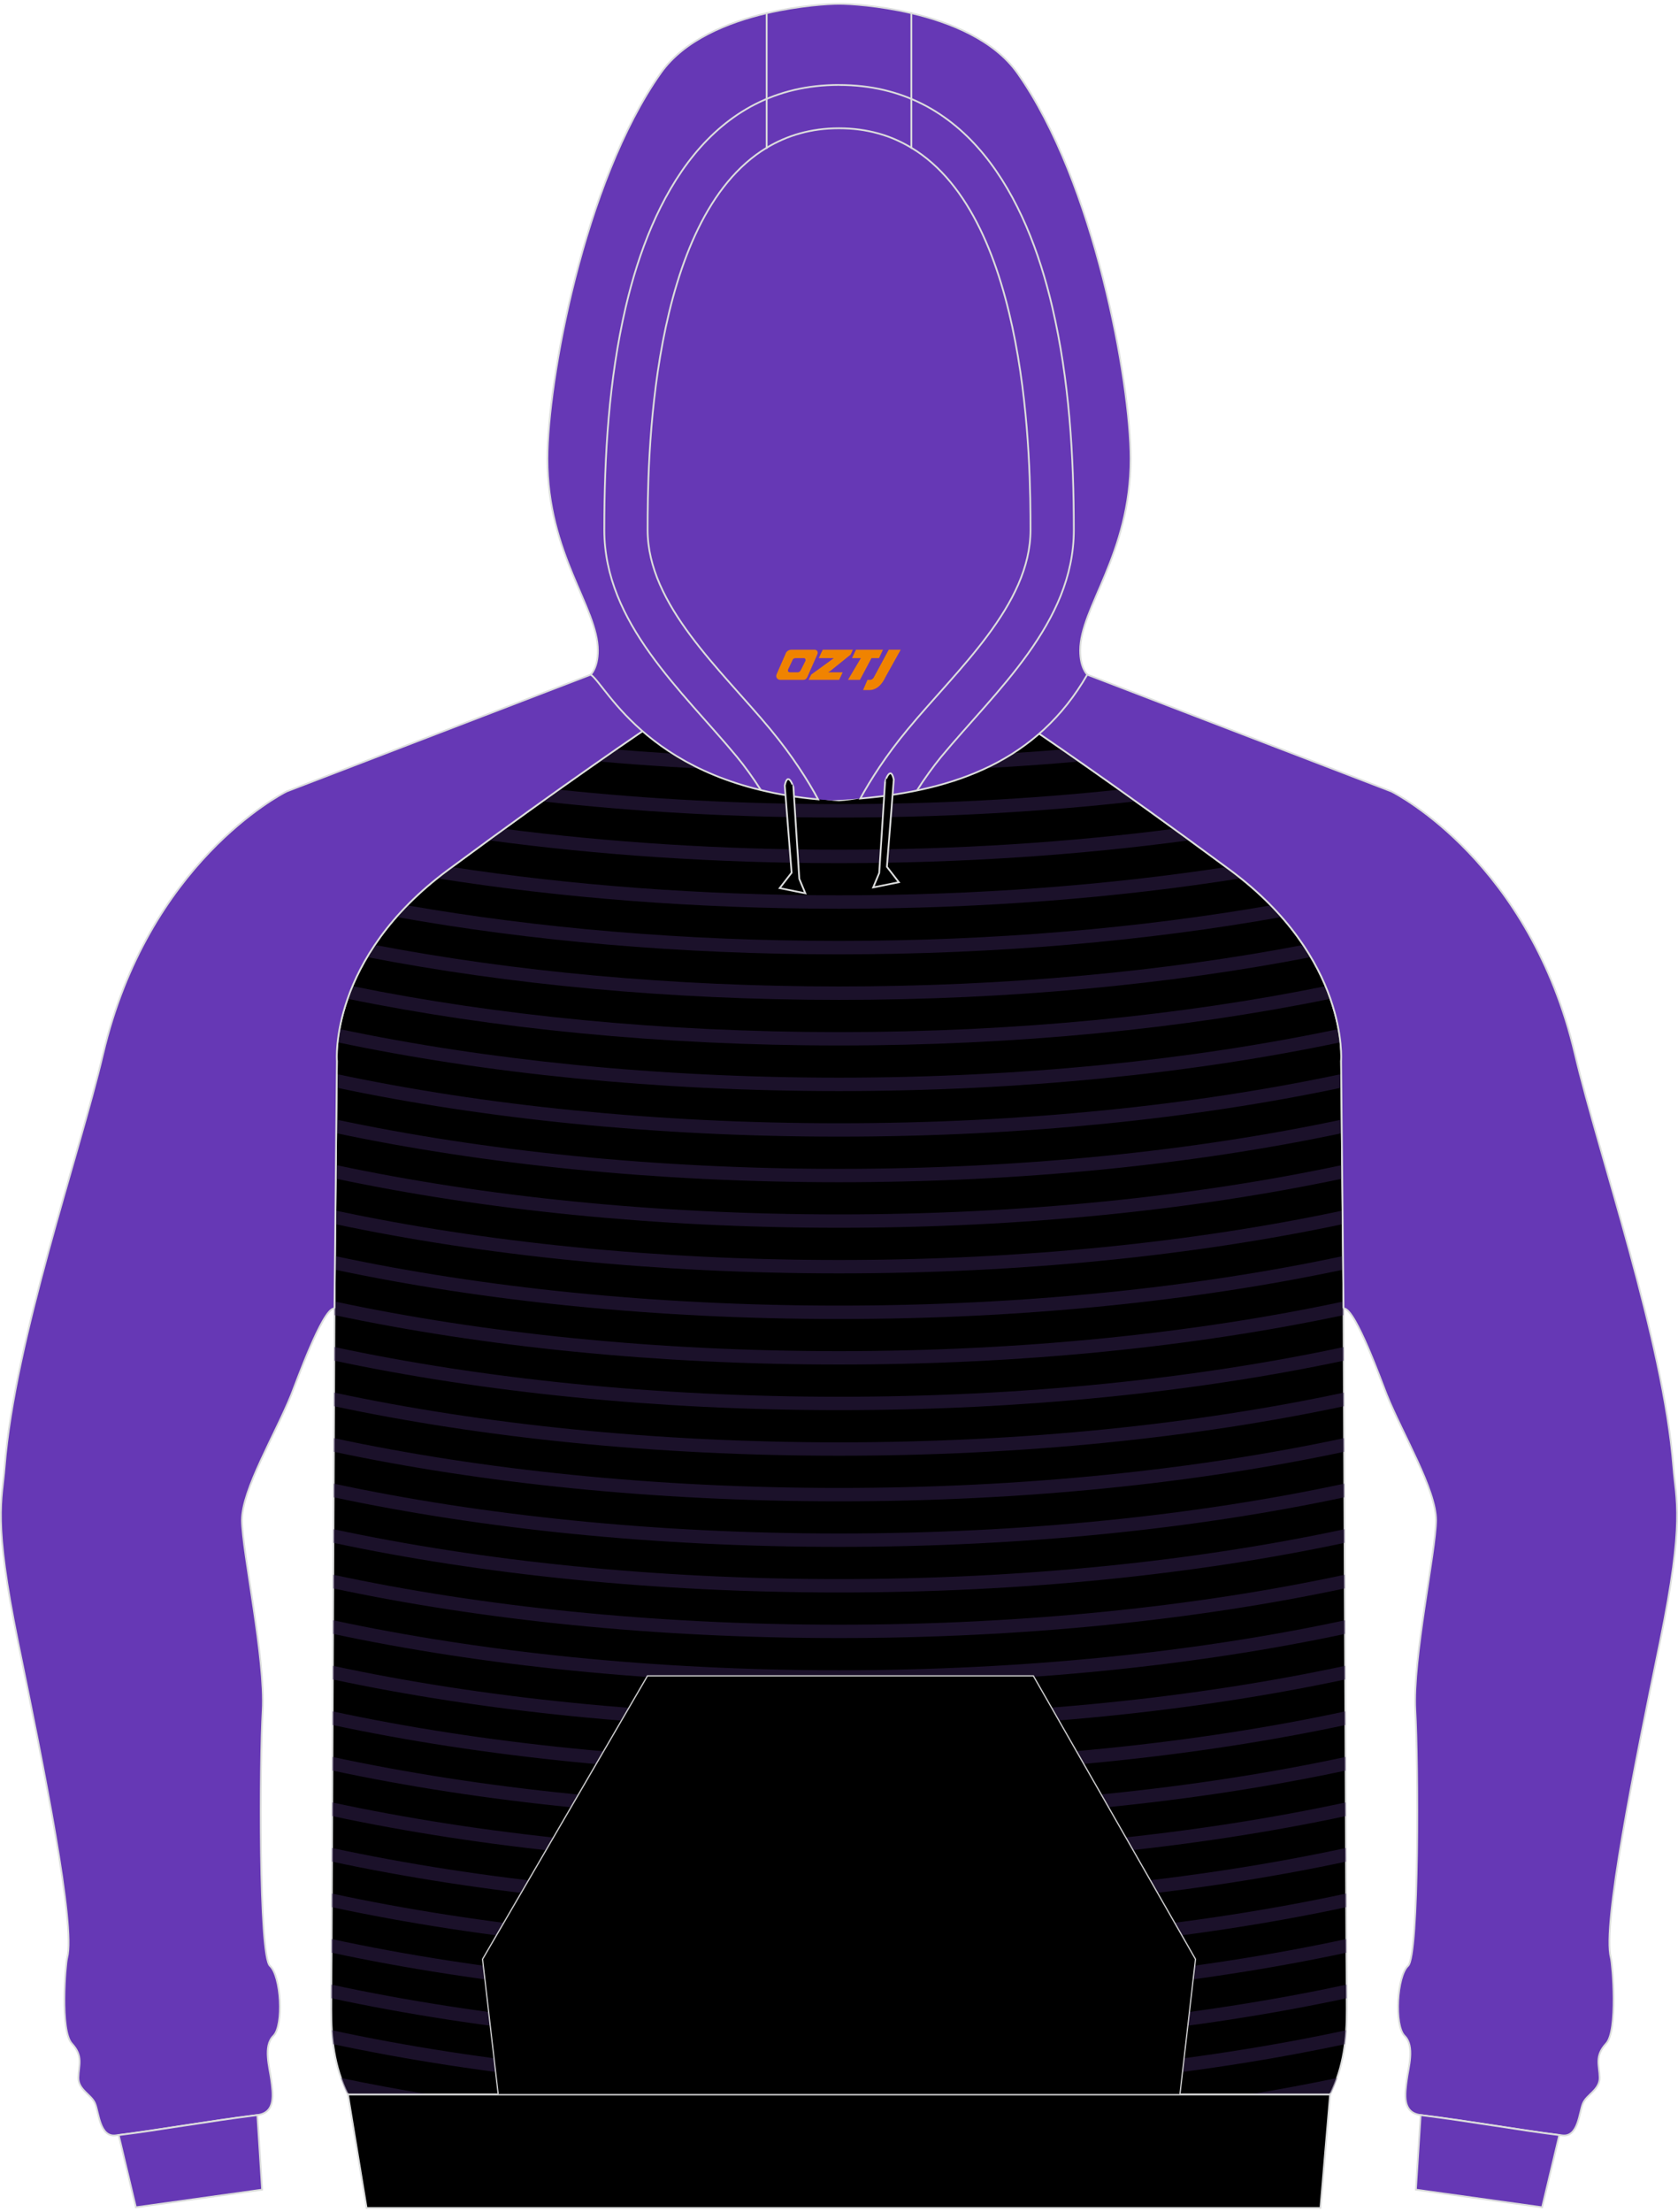 <?xml version="1.0" encoding="utf-8"?>
<!-- Generator: Adobe Illustrator 24.0.1, SVG Export Plug-In . SVG Version: 6.00 Build 0)  -->
<svg xmlns="http://www.w3.org/2000/svg" xmlns:xlink="http://www.w3.org/1999/xlink" version="1.1" id="图层_1" x="0px" y="0px" width="378px" height="498px" viewBox="0 0 378.86 497.82" enable-background="new 0 0 378.86 497.82" xml:space="preserve">
<g>
	<path fill-rule="evenodd" clip-rule="evenodd" stroke="#DCDDDD" stroke-width="0.4" stroke-miterlimit="22.926" d="M147.75,162.49   c10.92,6.8,28.51,16.66,41.68,17.47c13.17-0.81,30.76-10.67,41.68-17.47c6.69,4.55,22.48,15.33,46.56,33.13   c27.06,20,25.14,43.18,25.14,43.18l0.52,54.43c-0.02,0.48-0.02,0.95,0.01,1.41l0.03,6.73l0.63,139.1   c0.04,4.12,0.07,8.23,0.07,12.32c0.03,6.41-0.64,12.9-3.76,19.23H189.43H78.55c-3.12-6.33-3.79-12.82-3.76-19.23   c0-4.08,0.03-8.19,0.07-12.32l0.63-139.1l0.03-6.73c0.03-0.46,0.03-0.93,0.01-1.41l0.52-54.43c0,0-1.92-23.18,25.14-43.18   C125.27,177.82,141.06,167.05,147.75,162.49z"/>
	<g>
		<path opacity="0.5" fill-rule="evenodd" clip-rule="evenodd" fill="#362255" enable-background="new    " d="M243.72,171.18    c-10.38,0.93-21.04,1.6-31.93,1.98c2.24-1.05,4.45-2.16,6.59-3.3c7.27-0.34,14.43-0.8,21.46-1.38    C241.04,169.32,242.34,170.21,243.72,171.18L243.72,171.18z M167.08,173.16c-10.89-0.39-21.55-1.06-31.93-1.98    c1.38-0.96,2.67-1.86,3.88-2.7c7.03,0.58,14.19,1.05,21.46,1.38C162.63,171,164.84,172.11,167.08,173.16z"/>
		<path opacity="0.5" fill-rule="evenodd" clip-rule="evenodd" fill="#362255" enable-background="new    " d="M256.45,180.18    c-21.17,2.38-43.68,3.66-67.02,3.66s-45.85-1.28-67.02-3.66c1.27-0.91,2.5-1.79,3.7-2.64c20.07,2.13,41.33,3.27,63.32,3.27    c22,0,43.25-1.14,63.32-3.27C253.95,178.39,255.18,179.27,256.45,180.18z"/>
		<path opacity="0.5" fill-rule="evenodd" clip-rule="evenodd" fill="#362255" enable-background="new    " d="M268.6,188.96    c-24.63,3.34-51.31,5.17-79.17,5.17s-54.54-1.83-79.17-5.17c1.21-0.88,2.39-1.74,3.54-2.58c23.62,3.05,49.08,4.72,75.63,4.72    s52.01-1.67,75.63-4.72C266.22,187.22,267.4,188.08,268.6,188.96z"/>
		<path opacity="0.5" fill-rule="evenodd" clip-rule="evenodd" fill="#362255" enable-background="new    " d="M280.18,197.55    c-27.77,4.42-58.46,6.87-90.74,6.87s-62.98-2.45-90.74-6.87c0.81-0.64,1.64-1.29,2.51-1.93l0.82-0.61    c26.85,4.11,56.39,6.38,87.42,6.38s60.57-2.27,87.42-6.38l0.82,0.61C278.54,196.26,279.37,196.9,280.18,197.55z"/>
		<path opacity="0.5" fill-rule="evenodd" clip-rule="evenodd" fill="#362255" enable-background="new    " d="M289.38,206.28    c-30.12,5.39-64.06,8.43-99.95,8.43s-69.83-3.03-99.95-8.43c0.77-0.88,1.59-1.75,2.44-2.63c29.46,5.15,62.54,8.03,97.51,8.03    s68.05-2.89,97.51-8.03C287.8,204.53,288.61,205.4,289.38,206.28z"/>
		<path opacity="0.5" fill-rule="evenodd" clip-rule="evenodd" fill="#362255" enable-background="new    " d="M296,215.33    c-31.73,6.16-68.02,9.66-106.56,9.66s-74.83-3.5-106.56-9.66c0.53-0.9,1.11-1.81,1.73-2.74c31.26,5.98,66.94,9.37,104.83,9.37    s73.58-3.39,104.83-9.37C294.89,213.52,295.46,214.43,296,215.33z"/>
		<path opacity="0.5" fill-rule="evenodd" clip-rule="evenodd" fill="#362255" enable-background="new    " d="M300.4,224.74    c-32.76,6.71-70.63,10.54-110.97,10.54s-78.21-3.83-110.97-10.54c0.32-0.92,0.69-1.87,1.1-2.85    c32.44,6.6,69.92,10.37,109.87,10.37s77.43-3.77,109.87-10.37C299.71,222.86,300.08,223.82,300.4,224.74z"/>
		<path opacity="0.5" fill-rule="evenodd" clip-rule="evenodd" fill="#362255" enable-background="new    " d="M302.66,234.56    c-33.27,7-71.96,11.01-113.23,11.01s-79.95-4.01-113.23-11.01c0.09-0.88,0.23-1.88,0.44-2.99c33.1,6.97,71.64,10.97,112.79,10.97    s79.69-4,112.79-10.97C302.43,232.67,302.57,233.68,302.66,234.56z"/>
		<path opacity="0.5" fill-rule="evenodd" clip-rule="evenodd" fill="#362255" enable-background="new    " d="M302.87,244.8    c-33.32,7.03-72.08,11.05-113.44,11.05s-80.12-4.03-113.44-11.05l0.03-3.07c33.24,7.05,72,11.1,113.41,11.1    s80.17-4.05,113.41-11.1L302.87,244.8z"/>
		<path opacity="0.5" fill-rule="evenodd" clip-rule="evenodd" fill="#362255" enable-background="new    " d="M302.97,255.07    c-33.34,7.04-72.14,11.07-113.54,11.07s-80.19-4.04-113.54-11.07l0.03-3.07c33.26,7.07,72.06,11.12,113.51,11.12    s80.25-4.05,113.51-11.12L302.97,255.07z"/>
		<path opacity="0.5" fill-rule="evenodd" clip-rule="evenodd" fill="#362255" enable-background="new    " d="M303.07,265.33    c-33.37,7.05-72.2,11.09-113.63,11.09c-41.44,0-80.27-4.04-113.63-11.09l0.03-3.07c33.28,7.08,72.12,11.14,113.6,11.14    c41.49,0,80.32-4.06,113.6-11.14L303.07,265.33z"/>
		<path opacity="0.5" fill-rule="evenodd" clip-rule="evenodd" fill="#362255" enable-background="new    " d="M303.16,275.6    c-33.39,7.06-72.25,11.11-113.73,11.11s-80.34-4.05-113.73-11.11l0.03-3.07c33.3,7.09,72.17,11.16,113.7,11.16    s80.4-4.07,113.7-11.16L303.16,275.6z"/>
		<path opacity="0.5" fill-rule="evenodd" clip-rule="evenodd" fill="#362255" enable-background="new    " d="M303.26,285.87    c-33.41,7.08-72.31,11.14-113.83,11.14s-80.42-4.06-113.83-11.14l0.03-3.07c33.33,7.11,72.23,11.18,113.8,11.18    s80.47-4.08,113.8-11.18L303.26,285.87z"/>
		<path opacity="0.5" fill-rule="evenodd" clip-rule="evenodd" fill="#362255" enable-background="new    " d="M303.35,296.13    c-33.43,7.09-72.36,11.15-113.92,11.15c-41.55,0-80.49-4.07-113.92-11.15l0.01-1.49c0.03-0.46,0.03-0.93,0.01-1.41v-0.18    c33.35,7.12,72.29,11.21,113.9,11.21s80.55-4.09,113.9-11.21v0.18c-0.02,0.48-0.02,0.95,0.01,1.41L303.35,296.13z"/>
		<path opacity="0.5" fill-rule="evenodd" clip-rule="evenodd" fill="#362255" enable-background="new    " d="M303.4,306.41    c-33.44,7.09-72.39,11.16-113.96,11.16s-80.52-4.07-113.96-11.16l0.01-3.08c33.36,7.13,72.32,11.22,113.95,11.22    s80.59-4.09,113.95-11.22L303.4,306.41z"/>
		<path opacity="0.5" fill-rule="evenodd" clip-rule="evenodd" fill="#362255" enable-background="new    " d="M303.44,316.69    c-33.45,7.1-72.42,11.17-114.01,11.17s-80.56-4.07-114.01-11.17l0.01-3.08c33.37,7.13,72.35,11.23,114,11.23s80.63-4.1,114-11.23    L303.44,316.69z"/>
		<path opacity="0.5" fill-rule="evenodd" clip-rule="evenodd" fill="#362255" enable-background="new    " d="M303.49,326.97    c-33.46,7.11-72.45,11.18-114.06,11.18s-80.6-4.08-114.06-11.18l0.01-3.08c33.38,7.14,72.37,11.24,114.04,11.24    s80.66-4.1,114.04-11.24L303.49,326.97z"/>
		<path opacity="0.5" fill-rule="evenodd" clip-rule="evenodd" fill="#362255" enable-background="new    " d="M303.54,337.24    c-33.47,7.11-72.47,11.19-114.1,11.19s-80.63-4.08-114.1-11.19l0.01-3.08c33.39,7.14,72.4,11.25,114.09,11.25    s80.7-4.1,114.09-11.25L303.54,337.24z"/>
		<path opacity="0.5" fill-rule="evenodd" clip-rule="evenodd" fill="#362255" enable-background="new    " d="M303.58,347.52    c-33.48,7.12-72.5,11.2-114.15,11.2s-80.67-4.08-114.15-11.2l0.01-3.08c33.4,7.15,72.43,11.26,114.14,11.26    s80.74-4.11,114.14-11.26L303.58,347.52z"/>
		<path opacity="0.5" fill-rule="evenodd" clip-rule="evenodd" fill="#362255" enable-background="new    " d="M303.63,357.8    c-33.49,7.12-72.53,11.21-114.2,11.21s-80.71-4.09-114.2-11.21l0.01-3.08c33.41,7.16,72.45,11.27,114.18,11.27    s80.77-4.11,114.18-11.27L303.63,357.8z"/>
		<path opacity="0.5" fill-rule="evenodd" clip-rule="evenodd" fill="#362255" enable-background="new    " d="M303.68,368.07    c-33.5,7.13-72.56,11.22-114.24,11.22c-41.69,0-80.74-4.09-114.24-11.22l0.01-3.08c33.42,7.16,72.48,11.28,114.23,11.28    s80.81-4.11,114.23-11.28L303.68,368.07z"/>
		<path opacity="0.5" fill-rule="evenodd" clip-rule="evenodd" fill="#362255" enable-background="new    " d="M303.72,378.35    c-33.51,7.14-72.58,11.23-114.29,11.23s-80.78-4.1-114.29-11.23l0.01-3.08c33.43,7.17,72.51,11.29,114.28,11.29    s80.84-4.12,114.28-11.29L303.72,378.35z"/>
		<path opacity="0.5" fill-rule="evenodd" clip-rule="evenodd" fill="#362255" enable-background="new    " d="M303.77,388.63    c-33.52,7.14-72.61,11.24-114.34,11.24s-80.81-4.1-114.34-11.24l0.01-3.08c33.44,7.17,72.53,11.3,114.32,11.3    s80.88-4.12,114.32-11.3L303.77,388.63z"/>
		<path opacity="0.5" fill-rule="evenodd" clip-rule="evenodd" fill="#362255" enable-background="new    " d="M303.82,398.91    c-33.53,7.15-72.64,11.25-114.38,11.25c-41.75,0-80.85-4.1-114.38-11.25l0.01-3.08c33.45,7.18,72.56,11.31,114.37,11.31    s80.92-4.13,114.37-11.31L303.82,398.91z"/>
		<path opacity="0.5" fill-rule="evenodd" clip-rule="evenodd" fill="#362255" enable-background="new    " d="M303.86,409.18    c-33.54,7.15-72.66,11.26-114.43,11.26c-41.76,0-80.89-4.11-114.43-11.26l0.01-3.08c33.46,7.19,72.59,11.32,114.41,11.32    c41.83,0,80.95-4.13,114.41-11.32L303.86,409.18z"/>
		<path opacity="0.5" fill-rule="evenodd" clip-rule="evenodd" fill="#362255" enable-background="new    " d="M303.91,419.46    c-33.55,7.16-72.69,11.27-114.48,11.27c-41.78,0-80.92-4.11-114.48-11.27l0.01-3.08c33.47,7.19,72.62,11.33,114.46,11.33    c41.85,0,80.99-4.13,114.46-11.33L303.91,419.46z"/>
		<path opacity="0.5" fill-rule="evenodd" clip-rule="evenodd" fill="#362255" enable-background="new    " d="M303.96,429.74    c-33.56,7.17-72.72,11.28-114.52,11.28s-80.96-4.11-114.52-11.28l0.01-3.08c33.48,7.2,72.64,11.34,114.51,11.34    c41.86,0,81.03-4.14,114.51-11.34L303.96,429.74z"/>
		<path opacity="0.5" fill-rule="evenodd" clip-rule="evenodd" fill="#362255" enable-background="new    " d="M304,440.01    c-33.57,7.17-72.75,11.29-114.57,11.29s-80.99-4.12-114.57-11.29l0.01-3.08c33.49,7.21,72.67,11.35,114.55,11.35    s81.06-4.14,114.55-11.35L304,440.01z"/>
		<path opacity="0.5" fill-rule="evenodd" clip-rule="evenodd" fill="#362255" enable-background="new    " d="M304.07,450.29    c-33.59,7.18-72.79,11.31-114.64,11.31s-81.05-4.12-114.64-11.31c0-1.03,0.01-2.05,0.01-3.08c33.51,7.22,72.71,11.36,114.62,11.36    s81.12-4.15,114.62-11.36C304.06,448.23,304.07,449.26,304.07,450.29z"/>
		<path opacity="0.5" fill-rule="evenodd" clip-rule="evenodd" fill="#362255" enable-background="new    " d="M303.64,460.66    c-33.49,7.13-72.53,11.21-114.21,11.21c-41.67,0-80.71-4.09-114.21-11.21c-0.14-1.05-0.23-2.1-0.3-3.15    c33.48,7.2,72.65,11.34,114.51,11.34s81.03-4.14,114.51-11.34C303.88,458.57,303.78,459.61,303.64,460.66z"/>
		<path opacity="0.5" fill-rule="evenodd" clip-rule="evenodd" fill="#362255" enable-background="new    " d="M300.49,471.66    c-0.59,0.12-1.18,0.24-1.78,0.36h-16.86c6.87-1.12,13.55-2.37,20.03-3.73C301.48,469.42,301.02,470.54,300.49,471.66    L300.49,471.66z M80.16,472.02c-0.59-0.12-1.19-0.24-1.78-0.36c-0.53-1.12-0.99-2.24-1.39-3.37c6.48,1.36,13.16,2.6,20.03,3.73    L80.16,472.02L80.16,472.02z"/>
	</g>
	
		<path fill-rule="evenodd" clip-rule="evenodd" fill="#6638B5" stroke="#DCDDDD" stroke-width="0.4" stroke-miterlimit="22.926" d="   M75.52,294.42l-0.15,0.22c-2.61,0.22-8.56,16.85-9.54,19.29c-3.57,8.94-11.23,21.57-11.2,28.5c0.05,6.92,5.32,31.34,4.68,42.9   c-0.67,11.55-0.89,55.37,1.64,57.65c2.53,2.3,3.13,13.48,0.79,15.79c-2.36,2.35-0.88,7.03-0.5,10c0.38,2.98,1.14,7.34-3.12,7.88   c-11.8,1.46-22.44,3.42-31.99,4.59c-3.62,0.48-3.81-5.15-4.65-7.17c-0.79-2.02-3.82-3.07-3.79-5.85c0.04-2.79,1.2-4.81-1.48-7.72   c-2.68-2.92-1.45-17.82-1.04-19.37c1.92-7.27-5.31-43.08-11.07-71.08l0,0c-5.72-27.97-3.63-31.99-3.05-39.7   c2.28-28.75,16.8-70.17,22.21-93.11c10.13-43.11,40.12-58.62,41.45-59.29l68.69-26.37l16.44,9.51   c-4.97,3.4-21.57,14.53-48.63,34.53S76.07,238.8,76.07,238.8L75.52,294.42z"/>
	
		<path fill-rule="evenodd" clip-rule="evenodd" fill="#6638B5" stroke="#DCDDDD" stroke-width="0.4" stroke-miterlimit="22.926" d="   M30.68,497.47l28.5-3.98l-1.07-16.83c-11.44,1.45-21.82,3.32-31.16,4.5c-0.07,0-0.09,0-0.16,0l0,0l0,0L30.68,497.47z"/>
	
		<path fill-rule="evenodd" clip-rule="evenodd" fill="#6638B5" stroke="#DCDDDD" stroke-width="0.4" stroke-miterlimit="22.926" d="   M303.34,294.42l0.15,0.22c2.61,0.22,8.56,16.85,9.54,19.29c3.57,8.94,11.23,21.57,11.2,28.5c-0.05,6.92-5.32,31.34-4.68,42.9   c0.67,11.55,0.89,55.37-1.64,57.65c-2.53,2.3-3.13,13.48-0.79,15.79c2.36,2.35,0.88,7.03,0.5,10c-0.38,2.98-1.14,7.34,3.12,7.88   c11.8,1.46,22.44,3.42,31.99,4.59c3.62,0.48,3.81-5.15,4.65-7.17c0.79-2.02,3.82-3.07,3.79-5.85c-0.04-2.79-1.2-4.81,1.48-7.72   c2.68-2.92,1.45-17.82,1.04-19.37c-1.92-7.27,5.31-43.08,11.07-71.08l0,0c5.72-27.97,3.63-31.99,3.05-39.7   c-2.28-28.75-16.8-70.17-22.21-93.11c-10.13-43.11-40.12-58.62-41.45-59.29l-68.69-26.37l-16.44,9.51   c4.97,3.4,21.57,14.53,48.63,34.53s25.14,43.18,25.14,43.18L303.34,294.42z"/>
	
		<path fill-rule="evenodd" clip-rule="evenodd" fill="#6638B5" stroke="#DCDDDD" stroke-width="0.4" stroke-miterlimit="22.926" d="   M348.18,497.47l-28.5-3.98l1.07-16.83c11.44,1.45,21.83,3.32,31.16,4.5c0.07,0,0.09,0,0.16,0l0,0l0,0L348.18,497.47z"/>
	<polygon fill-rule="evenodd" clip-rule="evenodd" stroke="#DCDDDD" stroke-width="0.4" stroke-miterlimit="22.926" points="   78.56,472.02 300.31,472.02 298.13,497.62 82.77,497.62  "/>
	<path fill-rule="evenodd" clip-rule="evenodd" fill="#6638B5" d="M200.16,178.92L200.16,178.92l-0.45,0.07L200.16,178.92   L200.16,178.92z M194.24,179.55c2.28-4.17,5.73-9.62,10.72-15.63c11.13-13.45,27.71-28.02,27.71-44.96   c0-14.44-0.19-70.17-26.91-86.28c-4.59-2.78-9.99-4.4-16.33-4.4s-11.7,1.62-16.33,4.4c-26.7,16.11-26.89,71.84-26.89,86.28   c0,16.93,16.57,31.5,27.71,44.96c5.06,6.1,8.51,11.61,10.79,15.82c1.04,0.1,2.09,0.16,3.19,0.22   C190.03,179.87,192.15,179.73,194.24,179.55L194.24,179.55L194.24,179.55z M184.69,179.73L184.69,179.73   c-0.35-0.03-0.71-0.05-1.02-0.12C184,179.66,184.34,179.7,184.69,179.73L184.69,179.73z M183.1,179.58   c-1.48-0.16-2.91-0.35-4.33-0.57h0.03C180.19,179.23,181.62,179.42,183.1,179.58L183.1,179.58z"/>
	
		<path fill-rule="evenodd" clip-rule="evenodd" fill="#6638B5" stroke="#DCDDDD" stroke-width="0.4" stroke-miterlimit="22.926" d="   M205.76,2.31c8.77,2.05,18.63,6.01,23.95,13.51c17.47,24.71,25.56,69.89,25.56,87.07c0,21.58-11.39,33.48-11.39,43.28   c0,3.86,1.55,5.34,1.61,5.41c-11.25,19.52-29.89,26.13-51.25,27.97c2.28-4.17,5.73-9.62,10.72-15.63   c11.13-13.45,27.71-28.02,27.71-44.96c0-14.44-0.19-70.17-26.91-86.28L205.76,2.31L205.76,2.31L205.76,2.31z M173.11,32.68   c-26.7,16.11-26.89,71.84-26.89,86.28c0,16.93,16.57,31.5,27.71,44.96c5.06,6.1,8.51,11.61,10.79,15.82   c-37.92-3.45-47.64-25.59-51.34-28.16c0,0,1.61-1.48,1.61-5.41c0-9.81-11.39-21.71-11.39-43.28c0-17.18,8.13-62.36,25.59-87.07   c5.29-7.5,15.19-11.46,23.91-13.51v30.38h0.01V32.68L173.11,32.68z"/>
	
		<path fill-rule="evenodd" clip-rule="evenodd" fill="#6638B5" stroke="#DCDDDD" stroke-width="0.4" stroke-miterlimit="22.926" d="   M205.76,2.31v30.38c-4.59-2.78-9.99-4.4-16.33-4.4s-11.7,1.62-16.33,4.4V2.32c7.44-1.74,14.08-2.12,16.33-2.12   C191.7,0.19,198.32,0.57,205.76,2.31L205.76,2.31z"/>
	<path fill-rule="evenodd" clip-rule="evenodd" stroke="#DCDDDD" stroke-width="0.4" stroke-miterlimit="22.926" d="M201.8,175.28   l-1.55,19.68l2.69,3.48l-5.79,1.17l1.36-3.26l1.33-20.66C199.83,175.69,201.07,171.86,201.8,175.28L201.8,175.28z"/>
	<path fill-rule="evenodd" clip-rule="evenodd" stroke="#DCDDDD" stroke-width="0.4" stroke-miterlimit="22.926" d="M177.18,176.61   l1.55,19.68l-2.69,3.48l5.79,1.17l-1.36-3.26l-1.33-20.69C179.15,176.99,177.93,173.16,177.18,176.61L177.18,176.61z"/>
	<path fill="none" stroke="#DCDDDD" stroke-width="0.4" stroke-miterlimit="22.926" d="M171.78,177.62   c-1.77-2.76-3.6-5.31-5.41-7.5c-12.34-14.9-29.93-30.18-29.93-51.16c0-16.83,1.02-33.92,4.84-50.34   c5.79-24.74,19.23-50.11,48.14-50.11 M207.02,177.75c1.77-2.78,3.67-5.41,5.48-7.62c12.36-14.9,29.95-30.18,29.95-51.16   c0-16.83-1.04-33.92-4.87-50.34c-5.77-24.74-19.2-50.11-48.15-50.11"/>
	
	<polygon fill-rule="evenodd" clip-rule="evenodd" stroke="#CBCBCC" stroke-width="0.288" stroke-miterlimit="22.926" points="   266.4,472.03 269.92,441.48 233.31,377.54 146.19,377.54 108.95,441.48 112.49,472.03  "/>
</g>
<g>
	<path fill="#F08300" d="M200.66,145.97l-3.4,6.3c-0.2,0.3-0.5,0.5-0.8,0.5h-0.6l-1,2.3h1.2c2,0.1,3.2-1.5,3.9-3L203.36,145.97h-2.5L200.66,145.97z"/>
	<polygon fill="#F08300" points="193.46,145.97 ,199.36,145.97 ,198.46,147.87 ,196.76,147.87 ,194.16,152.77 ,191.46,152.77 ,194.36,147.87 ,192.36,147.87 ,193.26,145.97"/>
	<polygon fill="#F08300" points="187.46,151.07 ,186.96,151.07 ,187.46,150.77 ,192.06,147.07 ,192.56,145.97 ,185.76,145.97 ,185.46,146.57 ,184.86,147.87 ,187.66,147.87 ,188.26,147.87 ,183.16,151.57    ,182.56,152.77 ,189.16,152.77 ,189.46,152.77 ,190.26,151.07"/>
	<path fill="#F08300" d="M183.96,145.97H178.66C178.16,145.97,177.66,146.27,177.46,146.67L175.36,151.47C175.06,152.07,175.46,152.77,176.16,152.77h5.2c0.4,0,0.7-0.2,0.9-0.6L184.56,146.97C184.76,146.47,184.46,145.97,183.96,145.97z M181.86,148.47L180.76,150.67C180.56,150.97,180.26,151.07,180.16,151.07l-1.8,0C178.16,151.07,177.76,150.97,177.96,150.37l1-2.1c0.1-0.3,0.4-0.4,0.7-0.4h1.9   C181.76,147.87,181.96,148.17,181.86,148.47z"/>
</g>
</svg>